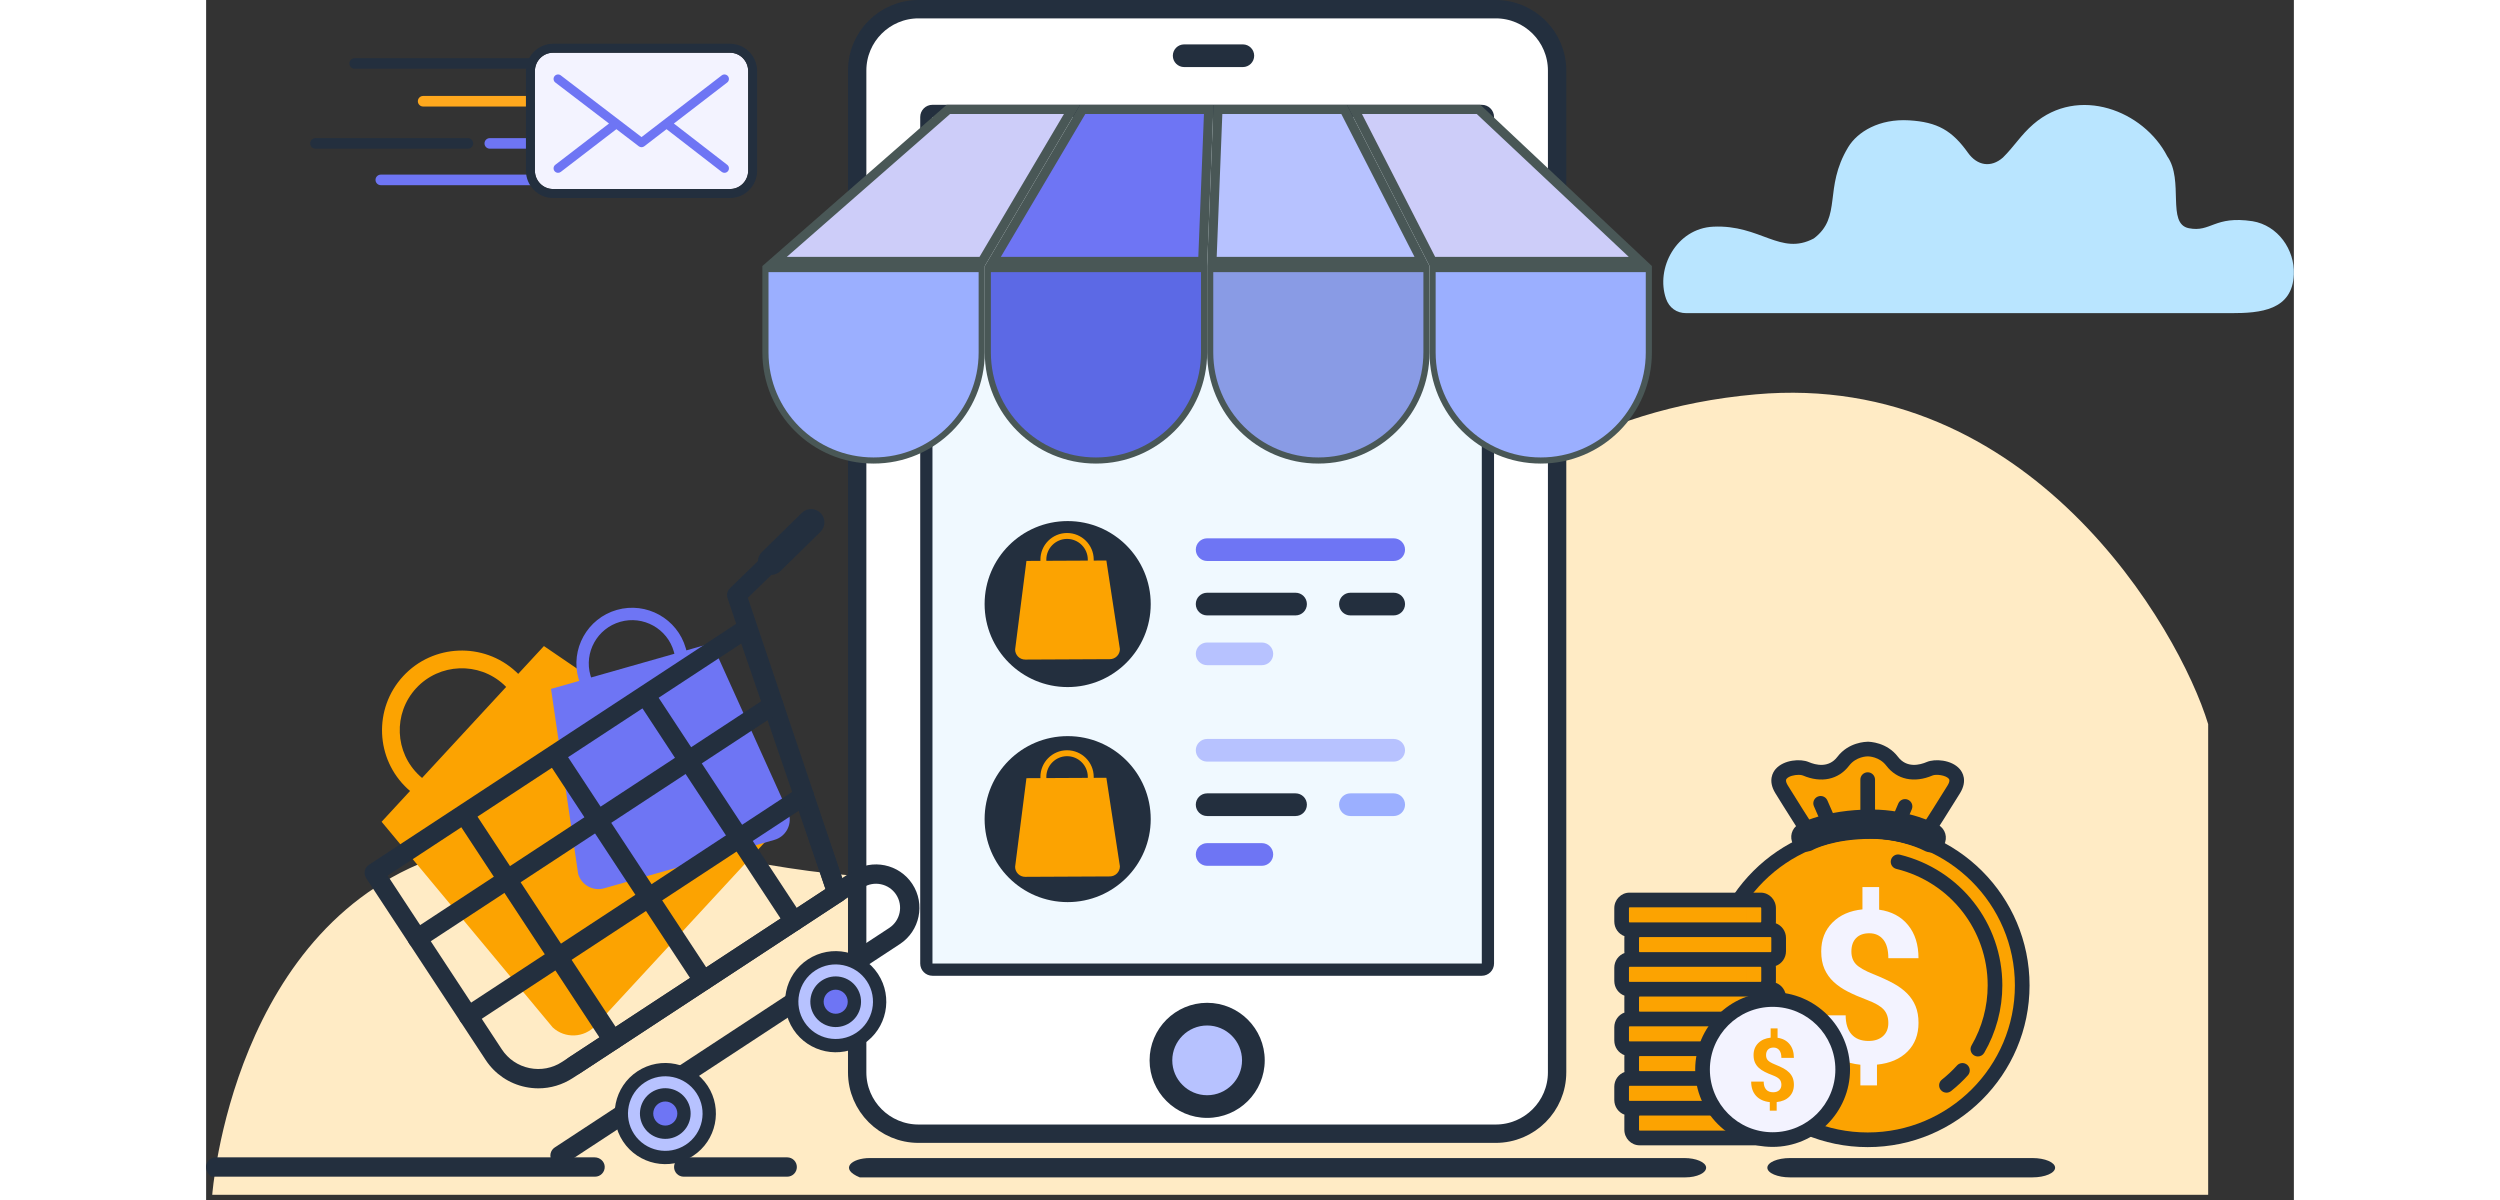 <svg width="250" height="120" viewBox="0 0 341 196" fill="none" xmlns="http://www.w3.org/2000/svg">
<rect x="0" y="0" width="341" height="196" fill="#333333" stroke="none"/>
<g clip-path="url(#clip0_47_751)">
<path d="M327 195.148H1C1 195.148 4.279 150.203 39.438 139.422C75.922 128.234 106.089 157.423 149.426 133.655C184.375 114.485 199.318 69.194 253.108 64.41C297.82 60.435 322.236 102.601 327 118.274V195.148Z" fill="#FFEBC5"/>
</g>
<path d="M220.661 173.649H220.659V175.149C220.659 180.683 216.166 185.172 210.624 185.172H116.373C110.832 185.172 106.339 180.683 106.339 175.149V11.524C106.339 5.989 110.829 1.5 116.373 1.5H210.627C216.169 1.5 220.661 5.989 220.661 11.524V173.649Z" fill="white" stroke="#232F3E" stroke-width="3"/>
<path d="M118.636 18.117H208.36C208.912 18.117 209.36 18.564 209.36 19.117V157.376C209.36 157.928 208.912 158.376 208.36 158.376H118.636C118.084 158.376 117.636 157.928 117.636 157.376V19.117C117.636 18.564 118.084 18.117 118.636 18.117Z" fill="#F0F9FF" stroke="#232F3E" stroke-width="2"/>
<path d="M171.052 173.192C171.052 177.361 167.673 180.739 163.5 180.739C159.331 180.739 155.951 177.361 155.951 173.192C155.951 169.023 159.331 165.645 163.5 165.645C167.673 165.645 171.052 169.023 171.052 173.192Z" fill="#B7C2FF"/>
<path d="M163.501 182.59C158.316 182.59 154.099 178.373 154.099 173.192C154.099 168.01 158.316 163.793 163.501 163.793C168.687 163.793 172.906 168.01 172.906 173.192C172.906 178.373 168.687 182.59 163.501 182.59ZM163.501 167.497C160.359 167.497 157.805 170.051 157.805 173.192C157.805 176.332 160.362 178.887 163.501 178.887C166.644 178.887 169.2 176.332 169.2 173.192C169.2 170.051 166.644 167.497 163.501 167.497Z" fill="#232F3E"/>
<path d="M141.43 17.866L126.75 42.701H92.852L121.233 17.866H141.43Z" fill="#CDCDF9" stroke="#495756" stroke-width="1.5"/>
<path d="M207.827 17.866L234.254 42.701H200.28L187.558 17.866H207.827Z" fill="#CDCDF9" stroke="#495756" stroke-width="1.5"/>
<path d="M163.758 17.866L162.779 42.701H128.492L143.173 17.866H163.758Z" fill="#6E75F4" stroke="#495756" stroke-width="1.5"/>
<path d="M185.873 17.866L198.596 42.701H164.28L165.259 17.866H185.873Z" fill="#B7C2FF" stroke="#495756" stroke-width="1.5"/>
<path d="M91.356 57.566V43.949H126.678V57.566C126.678 67.313 118.772 75.217 109.018 75.217C99.264 75.217 91.356 67.313 91.356 57.566Z" fill="#9BAFFF" stroke="#495756"/>
<path d="M127.677 57.566V43.949H162.999V57.566C162.999 67.313 155.093 75.217 145.339 75.217C135.585 75.217 127.677 67.313 127.677 57.566Z" fill="#5C69E5" stroke="#495756"/>
<path d="M163.999 57.566V43.949H199.322V57.566C199.322 67.313 191.416 75.217 181.662 75.217C171.907 75.217 163.999 67.313 163.999 57.566Z" fill="#899BE5" stroke="#495756"/>
<path d="M200.322 57.566V43.949H235.644V57.566C235.644 67.313 227.739 75.217 217.985 75.217C208.228 75.217 200.322 67.313 200.322 57.566Z" fill="#9BAFFF" stroke="#495756"/>
<path d="M169.33 10.954H159.749C158.725 10.954 157.896 10.125 157.896 9.102C157.896 8.078 158.725 7.25 159.749 7.25H169.33C170.354 7.25 171.183 8.078 171.183 9.102C171.183 10.125 170.352 10.954 169.33 10.954Z" fill="#232F3E"/>
<path d="M193.97 91.629H163.5C162.476 91.629 161.647 90.801 161.647 89.777C161.647 88.754 162.476 87.925 163.5 87.925H193.97C194.994 87.925 195.823 88.754 195.823 89.777C195.823 90.801 194.994 91.629 193.97 91.629Z" fill="#6E75F4"/>
<path d="M177.94 100.517H163.498C162.474 100.517 161.645 99.688 161.645 98.665C161.645 97.641 162.474 96.813 163.498 96.813H177.94C178.965 96.813 179.793 97.641 179.793 98.665C179.796 99.686 178.965 100.517 177.94 100.517Z" fill="#232F3E"/>
<path d="M172.436 108.647H163.5C162.476 108.647 161.647 107.818 161.647 106.795C161.647 105.771 162.476 104.943 163.5 104.943H172.436C173.46 104.943 174.289 105.771 174.289 106.795C174.289 107.818 173.458 108.647 172.436 108.647Z" fill="#B7C2FF"/>
<path d="M193.971 100.517H186.901C185.877 100.517 185.048 99.688 185.048 98.665C185.048 97.641 185.877 96.813 186.901 96.813H193.971C194.995 96.813 195.824 97.641 195.824 98.665C195.824 99.686 194.995 100.517 193.971 100.517Z" fill="#232F3E"/>
<path d="M193.97 124.398H163.5C162.476 124.398 161.647 123.57 161.647 122.546C161.647 121.523 162.476 120.695 163.5 120.695H193.97C194.994 120.695 195.823 121.523 195.823 122.546C195.823 123.57 194.994 124.398 193.97 124.398Z" fill="#B7C2FF"/>
<path d="M177.94 133.286H163.498C162.474 133.286 161.645 132.458 161.645 131.434C161.645 130.411 162.474 129.582 163.498 129.582H177.94C178.965 129.582 179.793 130.411 179.793 131.434C179.796 132.455 178.965 133.286 177.94 133.286Z" fill="#232F3E"/>
<path d="M172.436 141.416H163.5C162.476 141.416 161.647 140.588 161.647 139.564C161.647 138.54 162.476 137.712 163.5 137.712H172.436C173.46 137.712 174.289 138.54 174.289 139.564C174.289 140.588 173.458 141.416 172.436 141.416Z" fill="#6E75F4"/>
<path d="M193.971 133.286H186.901C185.877 133.286 185.048 132.458 185.048 131.434C185.048 130.411 185.877 129.582 186.901 129.582H193.971C194.995 129.582 195.824 130.411 195.824 131.434C195.824 132.455 194.995 133.286 193.971 133.286Z" fill="#9BAFFF"/>
<path d="M154.285 98.665C154.285 106.153 148.209 112.222 140.719 112.222C133.225 112.222 127.153 106.153 127.153 98.665C127.153 91.177 133.225 85.108 140.719 85.108C148.209 85.111 154.285 91.179 154.285 98.665Z" fill="#232F3E"/>
<path d="M154.285 133.79C154.285 141.278 148.209 147.346 140.719 147.346C133.225 147.346 127.153 141.278 127.153 133.79C127.153 126.301 133.225 120.233 140.719 120.233C148.209 120.23 154.285 126.301 154.285 133.79Z" fill="#232F3E"/>
<path d="M132.135 106.094C132.14 107.001 132.88 107.734 133.787 107.731L147.612 107.664C148.522 107.659 149.253 106.92 149.251 106.011L147.04 91.553L144.972 91.561C144.975 91.503 144.975 91.444 144.975 91.386C144.964 88.987 142.999 87.043 140.599 87.057C138.199 87.068 136.257 89.029 136.268 91.43C136.268 91.489 136.27 91.545 136.273 91.606L133.985 91.617L132.135 106.094ZM137.239 91.597C137.236 91.539 137.233 91.48 137.233 91.422C137.225 89.556 138.738 88.031 140.605 88.022C142.472 88.014 143.998 89.525 144.007 91.388C144.007 91.447 144.004 91.505 144.001 91.564L137.239 91.597Z" fill="#FCA301"/>
<path d="M132.135 141.582C132.14 142.489 132.88 143.222 133.787 143.217L147.612 143.15C148.522 143.144 149.253 142.405 149.251 141.496L147.04 127.038L144.972 127.047C144.975 126.988 144.975 126.929 144.975 126.871C144.964 124.472 142.999 122.529 140.599 122.543C138.199 122.554 136.257 124.517 136.268 126.916C136.268 126.974 136.27 127.033 136.273 127.091L133.985 127.102L132.135 141.582ZM137.239 127.086C137.236 127.027 137.233 126.969 137.233 126.913C137.225 125.047 138.738 123.521 140.605 123.51C142.472 123.502 143.998 125.014 144.007 126.876C144.007 126.935 144.004 126.994 144.001 127.052L137.239 127.086Z" fill="#FCA301"/>
<path d="M63.523 192.192H0.819C-0.765 190.799 0.201 189.035 1.581 189.035H63.459C64.325 189.035 65.079 189.701 65.105 190.566C65.129 191.457 64.413 192.192 63.523 192.192Z" fill="#232F3E"/>
<path d="M241.597 192.305H106.762C103.355 190.912 105.432 189.148 108.399 189.148H241.459C243.321 189.148 244.942 189.814 244.999 190.679C245.05 191.571 243.51 192.305 241.597 192.305Z" fill="#232F3E"/>
<path d="M94.908 192.192H78.009C77.136 192.192 76.43 191.486 76.43 190.614C76.43 189.741 77.136 189.035 78.009 189.035H94.908C95.781 189.035 96.487 189.741 96.487 190.614C96.487 191.486 95.781 192.192 94.908 192.192Z" fill="#232F3E"/>
<path d="M298.299 192.305H258.701C256.655 192.305 255 191.599 255 190.727C255 189.854 256.655 189.148 258.701 189.148H298.299C300.345 189.148 302 189.854 302 190.727C302 191.599 300.345 192.305 298.299 192.305Z" fill="#232F3E"/>
<path d="M56.613 167.817C58.611 169.662 61.727 169.538 63.575 167.539L91.642 137.152C93.491 135.155 93.362 132.041 91.367 130.196L55.174 105.522L50.973 110.067C50.852 109.943 50.725 109.822 50.597 109.705C45.316 104.835 37.055 105.165 32.181 110.442C27.307 115.722 27.635 123.975 32.918 128.851C33.044 128.967 33.175 129.081 33.306 129.193L28.663 134.223L56.613 167.817ZM35.273 127.063C35.14 126.952 35.009 126.837 34.88 126.721C30.775 122.932 30.515 116.511 34.307 112.406C38.097 108.303 44.526 108.046 48.632 111.833C48.758 111.949 48.882 112.073 49.006 112.197L35.273 127.063Z" fill="#FCA301"/>
<path d="M60.762 142.723C61.283 144.548 63.186 145.608 65.016 145.088L92.823 137.179C94.652 136.656 95.711 134.754 95.192 132.929L82.597 105.047L78.436 106.229C78.408 106.112 78.377 105.994 78.344 105.877C76.969 101.051 71.921 98.244 67.09 99.616C62.261 100.99 59.452 106.036 60.827 110.862C60.86 110.978 60.895 111.095 60.934 111.211L56.333 112.519L60.762 142.723ZM62.882 110.653C62.844 110.536 62.806 110.422 62.77 110.306C61.702 106.552 63.888 102.628 67.644 101.56C71.4 100.493 75.325 102.677 76.395 106.431C76.429 106.547 76.457 106.664 76.486 106.783L62.882 110.653Z" fill="#6E75F4"/>
<path d="M54.271 177.762C53.572 177.762 52.865 177.69 52.166 177.545C49.475 176.989 47.163 175.418 45.655 173.124L26.142 143.433C25.912 143.084 25.831 142.656 25.916 142.247C26.002 141.836 26.247 141.477 26.597 141.249L87.374 101.363C87.783 101.094 88.29 101.033 88.753 101.189C89.215 101.349 89.579 101.71 89.736 102.171L104.551 145.354C104.784 146.036 104.527 146.79 103.923 147.185L59.901 176.076C58.198 177.184 56.255 177.762 54.271 177.762ZM29.648 143.017L48.293 171.389C49.337 172.979 50.941 174.068 52.803 174.453C54.668 174.84 56.571 174.476 58.16 173.431L101.159 145.212L87.402 105.112L29.648 143.017Z" fill="#232F3E"/>
<path d="M103.052 147.439C102.393 147.439 101.777 147.023 101.555 146.365L85.168 97.707C84.973 97.132 85.128 96.495 85.565 96.072L96.315 85.636C96.941 85.03 97.942 85.044 98.549 85.669C99.155 86.294 99.141 87.293 98.515 87.901L88.482 97.643L104.55 145.357C104.829 146.184 104.384 147.078 103.558 147.356C103.389 147.413 103.218 147.439 103.052 147.439Z" fill="#232F3E"/>
<path d="M57.808 190.318C57.294 190.318 56.79 190.069 56.486 189.605C56.008 188.878 56.21 187.898 56.94 187.418L111.575 151.562C113.388 150.373 113.892 147.932 112.703 146.118C111.511 144.307 109.068 143.8 107.258 144.989L60.991 175.354C60.261 175.832 59.283 175.63 58.803 174.9C58.324 174.173 58.527 173.193 59.257 172.713L105.524 142.348C108.792 140.204 113.198 141.116 115.346 144.383C117.494 147.651 116.58 152.054 113.312 154.198L58.676 190.054C58.405 190.235 58.105 190.318 57.808 190.318Z" fill="#232F3E"/>
<path d="M96.826 167.548C99.003 170.859 103.456 171.784 106.772 169.609C110.088 167.431 111.006 162.981 108.832 159.668C106.655 156.356 102.202 155.434 98.886 157.609C95.57 159.787 94.647 164.237 96.826 167.548Z" fill="#B7C2FF"/>
<path d="M95.918 168.146C93.415 164.338 94.478 159.206 98.289 156.703C102.1 154.202 107.238 155.267 109.74 159.075C112.243 162.883 111.18 168.018 107.369 170.518C103.556 173.019 98.42 171.957 95.918 168.146ZM97.733 166.955C99.578 169.763 103.363 170.547 106.175 168.702C108.984 166.858 109.769 163.076 107.925 160.268C106.08 157.461 102.295 156.676 99.486 158.521C96.674 160.363 95.886 164.145 97.733 166.955Z" fill="#232F3E"/>
<path d="M100.277 165.292C101.202 166.701 103.098 167.093 104.506 166.166C105.914 165.242 106.309 163.349 105.384 161.94C104.458 160.53 102.563 160.138 101.154 161.065C99.741 161.99 99.349 163.882 100.277 165.292Z" fill="#6E75F4"/>
<path d="M99.367 165.888C98.114 163.982 98.647 161.412 100.557 160.159C102.464 158.906 105.038 159.439 106.292 161.345C107.545 163.254 107.013 165.824 105.105 167.079C103.195 168.329 100.621 167.797 99.367 165.888ZM101.185 164.695C101.782 165.6 103.004 165.855 103.911 165.261C104.819 164.664 105.072 163.444 104.475 162.536C103.877 161.631 102.657 161.374 101.748 161.971C100.842 162.565 100.588 163.789 101.185 164.695Z" fill="#232F3E"/>
<path d="M68.994 185.819C71.17 189.13 75.626 190.055 78.939 187.88C82.255 185.705 83.176 181.252 80.999 177.941C78.823 174.627 74.37 173.705 71.054 175.883C67.74 178.058 66.817 182.508 68.994 185.819Z" fill="#B7C2FF"/>
<path d="M68.087 186.418C65.585 182.61 66.648 177.475 70.459 174.974C74.269 172.474 79.407 173.539 81.91 177.344C84.412 181.153 83.349 186.287 79.538 188.788C75.725 191.291 70.589 190.228 68.087 186.418ZM69.902 185.227C71.748 188.034 75.532 188.819 78.342 186.974C81.151 185.132 81.936 181.35 80.09 178.54C78.244 175.73 74.46 174.948 71.65 176.793C68.843 178.635 68.056 182.417 69.902 185.227Z" fill="#232F3E"/>
<path d="M96.018 152.058C95.504 152.058 94.999 151.809 94.695 151.345L70.755 114.918C70.277 114.191 70.479 113.211 71.21 112.731C71.94 112.253 72.918 112.455 73.398 113.185L97.338 149.612C97.816 150.34 97.614 151.319 96.883 151.799C96.617 151.975 96.315 152.058 96.018 152.058Z" fill="#232F3E"/>
<path d="M81.224 161.762C80.711 161.762 80.206 161.513 79.902 161.049L55.962 124.622C55.484 123.894 55.686 122.915 56.416 122.435C57.147 121.957 58.124 122.159 58.605 122.889L82.545 159.316C83.023 160.044 82.821 161.023 82.09 161.503C81.822 161.679 81.522 161.762 81.224 161.762Z" fill="#232F3E"/>
<path d="M66.429 171.476C65.915 171.476 65.411 171.226 65.106 170.763L41.166 134.336C40.688 133.608 40.891 132.629 41.621 132.149C42.351 131.671 43.329 131.873 43.809 132.603L67.749 169.032C68.227 169.76 68.025 170.739 67.295 171.219C67.026 171.393 66.726 171.476 66.429 171.476Z" fill="#232F3E"/>
<path d="M34.505 154.862C33.991 154.862 33.487 154.612 33.182 154.149C32.704 153.421 32.907 152.442 33.637 151.962L91.824 113.773C92.554 113.295 93.531 113.498 94.012 114.227C94.49 114.955 94.288 115.934 93.56 116.414L35.373 154.603C35.105 154.776 34.802 154.862 34.505 154.862Z" fill="#232F3E"/>
<path d="M42.831 167.527C42.318 167.527 41.813 167.277 41.509 166.814C41.031 166.086 41.233 165.107 41.963 164.627L96.827 128.62C97.557 128.143 98.535 128.345 99.015 129.074C99.493 129.802 99.291 130.781 98.561 131.261L43.697 167.268C43.429 167.444 43.129 167.527 42.831 167.527Z" fill="#232F3E"/>
<path d="M72.444 183.552C73.369 184.962 75.263 185.351 76.675 184.427C78.086 183.5 78.478 181.607 77.553 180.2C76.628 178.791 74.732 178.398 73.324 179.323C71.911 180.25 71.518 182.142 72.444 183.552Z" fill="#6E75F4"/>
<path d="M71.534 184.15C70.281 182.244 70.816 179.672 72.724 178.419C74.631 177.166 77.205 177.699 78.459 179.605C79.712 181.514 79.18 184.086 77.272 185.339C75.364 186.592 72.788 186.059 71.534 184.15ZM73.352 182.959C73.949 183.865 75.171 184.119 76.078 183.523C76.984 182.928 77.239 181.707 76.644 180.798C76.047 179.89 74.824 179.638 73.918 180.233C73.009 180.827 72.754 182.051 73.352 182.959Z" fill="#232F3E"/>
<path d="M93.48 93.54C93.596 93.463 93.706 93.373 93.811 93.273L100.34 86.869C101.197 86.03 101.208 84.654 100.369 83.8C99.529 82.942 98.152 82.93 97.295 83.77L90.768 90.176C89.912 91.015 89.897 92.389 90.74 93.245C91.477 93.998 92.628 94.096 93.48 93.54Z" fill="#232F3E"/>
<path d="M53.04 30.246H28.53C28.053 30.246 27.667 29.86 27.667 29.384C27.667 28.907 28.053 28.521 28.53 28.521H53.04C53.517 28.521 53.903 28.907 53.903 29.384C53.903 29.86 53.517 30.246 53.04 30.246Z" fill="#6E75F4"/>
<path d="M52.731 17.398H35.445C34.968 17.398 34.582 17.012 34.582 16.536C34.582 16.059 34.968 15.673 35.445 15.673H52.733C53.21 15.673 53.596 16.059 53.596 16.536C53.596 17.012 53.208 17.398 52.731 17.398Z" fill="#FFA81D"/>
<path d="M52.731 24.286H46.332C45.855 24.286 45.469 23.9 45.469 23.424C45.469 22.947 45.855 22.561 46.332 22.561H52.731C53.208 22.561 53.594 22.947 53.594 23.424C53.594 23.9 53.208 24.286 52.731 24.286Z" fill="#6E75F4"/>
<path d="M42.756 24.286H17.863C17.386 24.286 17 23.9 17 23.424C17 22.947 17.386 22.561 17.863 22.561H42.756C43.233 22.561 43.619 22.947 43.619 23.424C43.619 23.899 43.233 24.286 42.756 24.286Z" fill="#232F3E"/>
<path d="M52.732 11.232H24.265C23.788 11.232 23.402 10.847 23.402 10.37C23.402 9.893 23.788 9.508 24.265 9.508H52.732C53.209 9.508 53.595 9.893 53.595 10.37C53.595 10.847 53.209 11.232 52.732 11.232Z" fill="#232F3E"/>
<path d="M88.535 27.871C88.535 29.528 87.211 30.875 85.583 30.875H56.654C55.026 30.875 53.702 29.527 53.702 27.871V11.619C53.702 9.962 55.026 8.615 56.654 8.615H85.583C87.211 8.615 88.535 9.962 88.535 11.619V27.871Z" fill="#F3F3FF"/>
<path d="M85.581 7.148H56.653C54.218 7.148 52.236 9.154 52.236 11.617V27.869C52.236 30.333 54.218 32.338 56.653 32.338H85.581C88.018 32.338 90 30.333 90 27.869V11.617C90 9.152 88.018 7.148 85.581 7.148ZM88.534 27.869C88.534 29.526 87.21 30.873 85.581 30.873H56.653C55.025 30.873 53.7 29.525 53.7 27.869V11.617C53.7 9.96 55.025 8.613 56.653 8.613H85.581C87.21 8.613 88.534 9.96 88.534 11.617V27.869Z" fill="#232F3E"/>
<path d="M85.242 12.448C84.994 12.127 84.535 12.067 84.214 12.314L71.116 22.389L57.928 12.311C57.607 12.066 57.147 12.127 56.9 12.449C56.654 12.771 56.715 13.231 57.038 13.476L65.804 20.175L57.036 26.915C56.715 27.161 56.655 27.621 56.902 27.942C57.047 28.129 57.264 28.227 57.484 28.227C57.641 28.227 57.798 28.178 57.931 28.075L67.011 21.097L70.673 23.895C70.805 23.995 70.962 24.046 71.119 24.046C71.276 24.046 71.435 23.995 71.566 23.894L75.2 21.099L84.213 28.075C84.347 28.179 84.504 28.229 84.661 28.229C84.88 28.229 85.097 28.131 85.241 27.944C85.489 27.625 85.431 27.165 85.11 26.917L76.399 20.176L85.108 13.476C85.429 13.228 85.489 12.768 85.242 12.448Z" fill="#6E75F4"/>
<path d="M320.32 25.528C316.467 18.039 305.797 13.924 298.453 20.278C296.405 22.051 295.29 23.952 293.475 25.736C291.514 27.458 289.262 27.047 287.774 24.96C285.177 21.32 282.791 19.931 278.142 19.654C273.301 19.363 269.733 21.506 268.202 24.041C264.131 30.787 267.279 35.402 262.591 38.946C257.127 41.845 253.897 36.654 246.156 37.025C240.144 37.313 236.707 43.826 238.456 48.806C238.969 50.266 240.178 51.148 241.754 51.148C245.939 51.148 326.482 51.148 330.793 51.148C335.535 51.148 340.757 50.69 340.993 44.825C341.155 40.775 338.398 36.813 334.235 36.129C327.969 35.185 327.48 37.995 323.841 37.276C320.157 36.548 323.109 29.467 320.32 25.528Z" fill="#B9E5FF"/>
<path d="M296.629 160.944C296.629 174.872 285.33 186.165 271.39 186.165C257.451 186.165 246.152 174.874 246.152 160.944C246.152 147.015 257.451 135.724 271.39 135.724C285.33 135.724 296.629 147.015 296.629 160.944Z" fill="#FCA301"/>
<path d="M271.391 187.362C256.814 187.362 244.954 175.51 244.954 160.943C244.954 146.377 256.814 134.527 271.391 134.527C285.967 134.527 297.827 146.378 297.827 160.943C297.827 175.51 285.967 187.362 271.391 187.362ZM271.391 136.92C258.135 136.92 247.35 147.696 247.35 160.943C247.35 174.19 258.135 184.968 271.391 184.968C284.647 184.968 295.432 174.19 295.432 160.943C295.432 147.696 284.647 136.92 271.391 136.92Z" fill="#232F3E"/>
<path d="M284.257 178.47C283.903 178.47 283.551 178.313 283.315 178.014C282.906 177.495 282.994 176.743 283.514 176.334C284.396 175.638 285.224 174.863 285.974 174.03C286.416 173.538 287.173 173.499 287.666 173.94C288.158 174.382 288.198 175.139 287.756 175.631C286.916 176.567 285.987 177.435 284.998 178.216C284.778 178.387 284.516 178.47 284.257 178.47Z" fill="#232F3E"/>
<path d="M289.387 172.558C289.183 172.558 288.975 172.506 288.786 172.396C288.214 172.065 288.019 171.333 288.351 170.76C290.076 167.791 290.987 164.396 290.987 160.943C290.987 151.892 284.852 144.069 276.067 141.92C275.425 141.764 275.032 141.115 275.189 140.473C275.346 139.831 275.995 139.438 276.637 139.595C286.497 142.007 293.382 150.785 293.382 160.943C293.382 164.816 292.359 168.627 290.424 171.96C290.202 172.344 289.8 172.558 289.387 172.558Z" fill="#232F3E"/>
<path d="M274.761 167.097C274.761 166.167 274.503 165.425 273.985 164.875C273.467 164.325 272.591 163.817 271.351 163.35C270.112 162.885 269.044 162.422 268.146 161.962C267.248 161.502 266.479 160.974 265.837 160.379C265.195 159.783 264.695 159.081 264.336 158.276C263.979 157.47 263.799 156.511 263.799 155.397C263.799 153.477 264.412 151.905 265.641 150.678C266.867 149.452 268.498 148.736 270.532 148.533V144.886H273.26V148.581C275.271 148.866 276.846 149.704 277.982 151.094C279.119 152.486 279.687 154.288 279.687 156.502H274.761C274.761 155.139 274.479 154.121 273.916 153.445C273.354 152.769 272.601 152.432 271.658 152.432C270.725 152.432 270.004 152.695 269.493 153.223C268.981 153.751 268.727 154.481 268.727 155.411C268.727 156.275 268.978 156.967 269.477 157.49C269.977 158.012 270.906 158.546 272.264 159.09C273.622 159.635 274.739 160.15 275.614 160.632C276.489 161.115 277.228 161.659 277.831 162.267C278.433 162.874 278.893 163.566 279.212 164.345C279.53 165.124 279.69 166.028 279.69 167.061C279.69 168.992 279.088 170.56 277.883 171.762C276.678 172.967 275.018 173.675 272.906 173.891V177.28H270.195V173.907C267.866 173.657 266.063 172.831 264.784 171.429C263.505 170.027 262.866 168.161 262.866 165.834H267.792C267.792 167.184 268.114 168.22 268.756 168.941C269.398 169.662 270.321 170.023 271.526 170.023C272.526 170.023 273.316 169.76 273.895 169.23C274.472 168.709 274.761 167.995 274.761 167.097Z" fill="#F3F3FF"/>
<path d="M262.618 137.293C265.351 136.28 268.305 135.726 271.392 135.726C274.476 135.726 277.431 136.28 280.164 137.293C281.085 135.858 283.87 131.514 285.454 128.924C287.372 125.787 283.005 124.924 281.513 125.562C280.021 126.202 277.25 126.789 275.387 124.341C273.834 122.301 271.392 122.346 271.392 122.346C271.392 122.346 268.949 122.301 267.396 124.341C265.533 126.789 262.762 126.202 261.271 125.562C259.779 124.924 255.41 125.787 257.328 128.924C258.91 131.514 261.695 135.858 262.618 137.293Z" fill="#FCA301"/>
<path d="M262.618 138.489C262.219 138.489 261.835 138.291 261.61 137.939C260.771 136.634 257.908 132.171 256.303 129.547C255.049 127.495 255.917 126.114 256.35 125.617C257.687 124.074 260.435 123.903 261.74 124.462C262.881 124.952 265.012 125.493 266.44 123.616C268.277 121.204 271.085 121.165 271.39 121.148C271.691 121.156 274.503 121.206 276.338 123.616C277.766 125.493 279.897 124.95 281.038 124.462C282.343 123.901 285.092 124.074 286.428 125.617C286.859 126.114 287.729 127.495 286.475 129.547C285.001 131.958 282.518 135.839 281.17 137.939C280.865 138.412 280.274 138.612 279.745 138.415C277.074 137.426 274.262 136.924 271.39 136.924C268.516 136.924 265.704 137.426 263.033 138.415C262.898 138.464 262.757 138.489 262.618 138.489ZM260.113 126.558C259.424 126.558 258.523 126.767 258.163 127.183C258.091 127.266 257.872 127.519 258.349 128.297C259.698 130.504 261.951 134.033 263.116 135.848C265.78 134.97 268.56 134.527 271.392 134.527C274.224 134.527 277.003 134.97 279.668 135.848C280.932 133.876 283.12 130.448 284.435 128.297C284.911 127.517 284.693 127.265 284.623 127.182C284.116 126.598 282.545 126.421 281.987 126.659C278.997 127.94 276.172 127.344 274.435 125.064C273.289 123.56 271.496 123.54 271.406 123.54C271.404 123.54 271.404 123.54 271.404 123.54C271.289 123.54 269.496 123.56 268.351 125.064C266.613 127.346 263.791 127.942 260.798 126.659C260.636 126.592 260.39 126.558 260.113 126.558Z" fill="#232F3E"/>
<path d="M265.487 136.48C265.025 136.48 264.585 136.211 264.388 135.762L262.608 131.689C262.343 131.083 262.62 130.376 263.226 130.113C263.832 129.848 264.54 130.126 264.803 130.731L266.583 134.805C266.848 135.411 266.571 136.117 265.965 136.381C265.809 136.447 265.647 136.48 265.487 136.48Z" fill="#232F3E"/>
<path d="M271.39 135.815C270.728 135.815 270.193 135.28 270.193 134.618V127.338C270.193 126.676 270.728 126.141 271.39 126.141C272.052 126.141 272.588 126.676 272.588 127.338V134.618C272.588 135.278 272.052 135.815 271.39 135.815Z" fill="#232F3E"/>
<path d="M276.095 136.189C275.938 136.189 275.781 136.158 275.628 136.094C275.018 135.836 274.735 135.133 274.993 134.524L276.385 131.25C276.643 130.641 277.347 130.356 277.956 130.617C278.566 130.875 278.849 131.578 278.591 132.187L277.199 135.461C277.004 135.915 276.56 136.189 276.095 136.189Z" fill="#232F3E"/>
<path d="M281.758 139.226C281.367 139.226 280.972 139.131 280.604 138.929C280.577 138.914 276.996 137.013 271.998 137.013C265.739 137.013 262.524 138.765 262.494 138.783C261.348 139.442 259.884 139.051 259.222 137.905C258.56 136.76 258.953 135.295 260.1 134.635C260.271 134.538 264.37 132.223 272 132.223C278.286 132.223 282.73 134.631 282.918 134.734C284.076 135.372 284.498 136.829 283.86 137.986C283.423 138.777 282.602 139.226 281.758 139.226Z" fill="#232F3E"/>
<path d="M255.204 150.504C255.204 151.251 254.629 151.855 253.92 151.855H232.484C231.775 151.855 231.199 151.251 231.199 150.504V148.345C231.199 147.599 231.775 146.995 232.484 146.995H253.92C254.629 146.995 255.204 147.599 255.204 148.345V150.504Z" fill="#FCA301"/>
<path d="M233.167 151.08C233.001 151.08 232.867 150.947 232.867 150.781V148.039C232.867 147.874 233.001 147.74 233.167 147.74C233.333 147.74 233.466 147.874 233.466 148.039V150.781C233.466 150.945 233.331 151.08 233.167 151.08Z" fill="#FCA301"/>
<path d="M234.976 151.08C234.81 151.08 234.677 150.947 234.677 150.781V148.039C234.677 147.874 234.81 147.74 234.976 147.74C235.142 147.74 235.276 147.874 235.276 148.039V150.781C235.276 150.945 235.142 151.08 234.976 151.08Z" fill="#FCA301"/>
<path d="M236.786 151.08C236.62 151.08 236.486 150.947 236.486 150.781V148.039C236.486 147.874 236.62 147.74 236.786 147.74C236.951 147.74 237.085 147.874 237.085 148.039V150.781C237.085 150.945 236.951 151.08 236.786 151.08Z" fill="#FCA301"/>
<path d="M238.597 151.08C238.431 151.08 238.297 150.947 238.297 150.781V148.039C238.297 147.874 238.431 147.74 238.597 147.74C238.763 147.74 238.896 147.874 238.896 148.039V150.781C238.896 150.945 238.761 151.08 238.597 151.08Z" fill="#FCA301"/>
<path d="M240.406 151.08C240.24 151.08 240.106 150.947 240.106 150.781V148.039C240.106 147.874 240.24 147.74 240.406 147.74C240.572 147.74 240.705 147.874 240.705 148.039V150.781C240.705 150.945 240.572 151.08 240.406 151.08Z" fill="#FCA301"/>
<path d="M242.215 151.08C242.049 151.08 241.916 150.947 241.916 150.781V148.039C241.916 147.874 242.049 147.74 242.215 147.74C242.381 147.74 242.515 147.874 242.515 148.039V150.781C242.515 150.945 242.381 151.08 242.215 151.08Z" fill="#FCA301"/>
<path d="M244.026 151.08C243.86 151.08 243.727 150.947 243.727 150.781V148.039C243.727 147.874 243.86 147.74 244.026 147.74C244.192 147.74 244.325 147.874 244.325 148.039V150.781C244.325 150.945 244.19 151.08 244.026 151.08Z" fill="#FCA301"/>
<path d="M245.835 151.08C245.669 151.08 245.536 150.947 245.536 150.781V148.039C245.536 147.874 245.669 147.74 245.835 147.74C246.001 147.74 246.134 147.874 246.134 148.039V150.781C246.134 150.945 245.999 151.08 245.835 151.08Z" fill="#FCA301"/>
<path d="M247.645 151.08C247.479 151.08 247.345 150.947 247.345 150.781V148.039C247.345 147.874 247.479 147.74 247.645 147.74C247.81 147.74 247.944 147.874 247.944 148.039V150.781C247.944 150.945 247.81 151.08 247.645 151.08Z" fill="#FCA301"/>
<path d="M249.455 151.08C249.289 151.08 249.156 150.947 249.156 150.781V148.039C249.156 147.874 249.289 147.74 249.455 147.74C249.621 147.74 249.755 147.874 249.755 148.039V150.781C249.755 150.945 249.619 151.08 249.455 151.08Z" fill="#FCA301"/>
<path d="M251.265 151.08C251.099 151.08 250.965 150.947 250.965 150.781V148.039C250.965 147.874 251.099 147.74 251.265 147.74C251.431 147.74 251.564 147.874 251.564 148.039V150.781C251.564 150.945 251.431 151.08 251.265 151.08Z" fill="#FCA301"/>
<path d="M253.074 151.08C252.908 151.08 252.774 150.947 252.774 150.781V148.039C252.774 147.874 252.908 147.74 253.074 147.74C253.24 147.74 253.373 147.874 253.373 148.039V150.781C253.373 150.945 253.24 151.08 253.074 151.08Z" fill="#FCA301"/>
<path d="M256.847 155.364C256.847 156.11 256.272 156.714 255.563 156.714H234.127C233.416 156.714 232.843 156.11 232.843 155.364V153.204C232.843 152.458 233.418 151.854 234.127 151.854H255.563C256.272 151.854 256.847 152.458 256.847 153.204V155.364Z" fill="#FCA301"/>
<path d="M234.808 155.938C234.643 155.938 234.509 155.804 234.509 155.638V152.899C234.509 152.733 234.643 152.599 234.808 152.599C234.974 152.599 235.108 152.733 235.108 152.899V155.638C235.108 155.803 234.974 155.938 234.808 155.938Z" fill="#FCA301"/>
<path d="M236.62 155.938C236.454 155.938 236.32 155.804 236.32 155.638V152.899C236.32 152.733 236.454 152.599 236.62 152.599C236.786 152.599 236.919 152.733 236.919 152.899V155.638C236.919 155.803 236.784 155.938 236.62 155.938Z" fill="#FCA301"/>
<path d="M238.429 155.938C238.263 155.938 238.129 155.804 238.129 155.638V152.899C238.129 152.733 238.263 152.599 238.429 152.599C238.595 152.599 238.728 152.733 238.728 152.899V155.638C238.728 155.803 238.595 155.938 238.429 155.938Z" fill="#FCA301"/>
<path d="M240.238 155.938C240.072 155.938 239.939 155.804 239.939 155.638V152.899C239.939 152.733 240.072 152.599 240.238 152.599C240.404 152.599 240.538 152.733 240.538 152.899V155.638C240.538 155.803 240.404 155.938 240.238 155.938Z" fill="#FCA301"/>
<path d="M242.049 155.938C241.883 155.938 241.75 155.804 241.75 155.638V152.899C241.75 152.733 241.883 152.599 242.049 152.599C242.215 152.599 242.348 152.733 242.348 152.899V155.638C242.348 155.803 242.213 155.938 242.049 155.938Z" fill="#FCA301"/>
<path d="M243.859 155.938C243.693 155.938 243.559 155.804 243.559 155.638V152.899C243.559 152.733 243.693 152.599 243.859 152.599C244.025 152.599 244.158 152.733 244.158 152.899V155.638C244.158 155.803 244.023 155.938 243.859 155.938Z" fill="#FCA301"/>
<path d="M245.668 155.938C245.502 155.938 245.368 155.804 245.368 155.638V152.899C245.368 152.733 245.502 152.599 245.668 152.599C245.834 152.599 245.967 152.733 245.967 152.899V155.638C245.967 155.803 245.834 155.938 245.668 155.938Z" fill="#FCA301"/>
<path d="M247.477 155.938C247.311 155.938 247.177 155.804 247.177 155.638V152.899C247.177 152.733 247.311 152.599 247.477 152.599C247.643 152.599 247.776 152.733 247.776 152.899V155.638C247.776 155.803 247.643 155.938 247.477 155.938Z" fill="#FCA301"/>
<path d="M249.288 155.938C249.122 155.938 248.988 155.804 248.988 155.638V152.899C248.988 152.733 249.122 152.599 249.288 152.599C249.454 152.599 249.587 152.733 249.587 152.899V155.638C249.587 155.803 249.452 155.938 249.288 155.938Z" fill="#FCA301"/>
<path d="M251.097 155.938C250.931 155.938 250.797 155.804 250.797 155.638V152.899C250.797 152.733 250.931 152.599 251.097 152.599C251.263 152.599 251.396 152.733 251.396 152.899V155.638C251.396 155.803 251.263 155.938 251.097 155.938Z" fill="#FCA301"/>
<path d="M252.906 155.938C252.74 155.938 252.607 155.804 252.607 155.638V152.899C252.607 152.733 252.74 152.599 252.906 152.599C253.072 152.599 253.206 152.733 253.206 152.899V155.638C253.206 155.803 253.072 155.938 252.906 155.938Z" fill="#FCA301"/>
<path d="M254.717 155.938C254.551 155.938 254.418 155.804 254.418 155.638V152.899C254.418 152.733 254.551 152.599 254.717 152.599C254.883 152.599 255.016 152.733 255.016 152.899V155.638C255.016 155.803 254.881 155.938 254.717 155.938Z" fill="#FCA301"/>
<path d="M255.204 160.223C255.204 160.969 254.629 161.573 253.92 161.573H232.484C231.775 161.573 231.199 160.969 231.199 160.223V158.063C231.199 157.317 231.775 156.713 232.484 156.713H253.92C254.629 156.713 255.204 157.317 255.204 158.063V160.223Z" fill="#FCA301"/>
<path d="M233.167 160.796C233.001 160.796 232.867 160.663 232.867 160.497V157.756C232.867 157.59 233.001 157.456 233.167 157.456C233.333 157.456 233.466 157.59 233.466 157.756V160.497C233.466 160.661 233.331 160.796 233.167 160.796Z" fill="#FCA301"/>
<path d="M234.976 160.796C234.81 160.796 234.677 160.663 234.677 160.497V157.756C234.677 157.59 234.81 157.456 234.976 157.456C235.142 157.456 235.276 157.59 235.276 157.756V160.497C235.276 160.661 235.142 160.796 234.976 160.796Z" fill="#FCA301"/>
<path d="M236.786 160.796C236.62 160.796 236.486 160.663 236.486 160.497V157.756C236.486 157.59 236.62 157.456 236.786 157.456C236.951 157.456 237.085 157.59 237.085 157.756V160.497C237.085 160.661 236.951 160.796 236.786 160.796Z" fill="#FCA301"/>
<path d="M238.597 160.796C238.431 160.796 238.297 160.663 238.297 160.497V157.756C238.297 157.59 238.431 157.456 238.597 157.456C238.763 157.456 238.896 157.59 238.896 157.756V160.497C238.896 160.661 238.761 160.796 238.597 160.796Z" fill="#FCA301"/>
<path d="M240.406 160.796C240.24 160.796 240.106 160.663 240.106 160.497V157.756C240.106 157.59 240.24 157.456 240.406 157.456C240.572 157.456 240.705 157.59 240.705 157.756V160.497C240.705 160.661 240.572 160.796 240.406 160.796Z" fill="#FCA301"/>
<path d="M242.215 160.796C242.049 160.796 241.916 160.663 241.916 160.497V157.756C241.916 157.59 242.049 157.456 242.215 157.456C242.381 157.456 242.515 157.59 242.515 157.756V160.497C242.515 160.661 242.381 160.796 242.215 160.796Z" fill="#FCA301"/>
<path d="M244.026 160.796C243.86 160.796 243.727 160.663 243.727 160.497V157.756C243.727 157.59 243.86 157.456 244.026 157.456C244.192 157.456 244.325 157.59 244.325 157.756V160.497C244.325 160.661 244.19 160.796 244.026 160.796Z" fill="#FCA301"/>
<path d="M245.835 160.796C245.669 160.796 245.536 160.663 245.536 160.497V157.756C245.536 157.59 245.669 157.456 245.835 157.456C246.001 157.456 246.134 157.59 246.134 157.756V160.497C246.134 160.661 245.999 160.796 245.835 160.796Z" fill="#FCA301"/>
<path d="M247.645 160.796C247.479 160.796 247.345 160.663 247.345 160.497V157.756C247.345 157.59 247.479 157.456 247.645 157.456C247.81 157.456 247.944 157.59 247.944 157.756V160.497C247.944 160.661 247.81 160.796 247.645 160.796Z" fill="#FCA301"/>
<path d="M249.455 160.796C249.289 160.796 249.156 160.663 249.156 160.497V157.756C249.156 157.59 249.289 157.456 249.455 157.456C249.621 157.456 249.755 157.59 249.755 157.756V160.497C249.755 160.661 249.619 160.796 249.455 160.796Z" fill="#FCA301"/>
<path d="M251.265 160.796C251.099 160.796 250.965 160.663 250.965 160.497V157.756C250.965 157.59 251.099 157.456 251.265 157.456C251.431 157.456 251.564 157.59 251.564 157.756V160.497C251.564 160.661 251.431 160.796 251.265 160.796Z" fill="#FCA301"/>
<path d="M253.074 160.796C252.908 160.796 252.774 160.663 252.774 160.497V157.756C252.774 157.59 252.908 157.456 253.074 157.456C253.24 157.456 253.373 157.59 253.373 157.756V160.497C253.373 160.661 253.24 160.796 253.074 160.796Z" fill="#FCA301"/>
<path d="M256.847 165.081C256.847 165.827 256.272 166.431 255.563 166.431H234.127C233.416 166.431 232.843 165.827 232.843 165.081V162.921C232.843 162.177 233.418 161.573 234.127 161.573H255.563C256.272 161.573 256.847 162.177 256.847 162.921V165.081Z" fill="#FCA301"/>
<path d="M234.808 165.654C234.643 165.654 234.509 165.521 234.509 165.355V162.615C234.509 162.449 234.643 162.316 234.808 162.316C234.974 162.316 235.108 162.449 235.108 162.615V165.355C235.108 165.519 234.974 165.654 234.808 165.654Z" fill="#FCA301"/>
<path d="M236.62 165.654C236.454 165.654 236.32 165.521 236.32 165.355V162.615C236.32 162.449 236.454 162.316 236.62 162.316C236.786 162.316 236.919 162.449 236.919 162.615V165.355C236.919 165.519 236.784 165.654 236.62 165.654Z" fill="#FCA301"/>
<path d="M238.429 165.654C238.263 165.654 238.129 165.521 238.129 165.355V162.615C238.129 162.449 238.263 162.316 238.429 162.316C238.595 162.316 238.728 162.449 238.728 162.615V165.355C238.728 165.519 238.595 165.654 238.429 165.654Z" fill="#FCA301"/>
<path d="M240.238 165.654C240.072 165.654 239.939 165.521 239.939 165.355V162.615C239.939 162.449 240.072 162.316 240.238 162.316C240.404 162.316 240.538 162.449 240.538 162.615V165.355C240.538 165.519 240.404 165.654 240.238 165.654Z" fill="#FCA301"/>
<path d="M242.049 165.654C241.883 165.654 241.75 165.521 241.75 165.355V162.615C241.75 162.449 241.883 162.316 242.049 162.316C242.215 162.316 242.348 162.449 242.348 162.615V165.355C242.348 165.519 242.213 165.654 242.049 165.654Z" fill="#FCA301"/>
<path d="M243.859 165.654C243.693 165.654 243.559 165.521 243.559 165.355V162.615C243.559 162.449 243.693 162.316 243.859 162.316C244.025 162.316 244.158 162.449 244.158 162.615V165.355C244.158 165.519 244.023 165.654 243.859 165.654Z" fill="#FCA301"/>
<path d="M245.668 165.654C245.502 165.654 245.368 165.521 245.368 165.355V162.615C245.368 162.449 245.502 162.316 245.668 162.316C245.834 162.316 245.967 162.449 245.967 162.615V165.355C245.967 165.519 245.834 165.654 245.668 165.654Z" fill="#FCA301"/>
<path d="M247.477 165.654C247.311 165.654 247.177 165.521 247.177 165.355V162.615C247.177 162.449 247.311 162.316 247.477 162.316C247.643 162.316 247.776 162.449 247.776 162.615V165.355C247.776 165.519 247.643 165.654 247.477 165.654Z" fill="#FCA301"/>
<path d="M249.288 165.654C249.122 165.654 248.988 165.521 248.988 165.355V162.615C248.988 162.449 249.122 162.316 249.288 162.316C249.454 162.316 249.587 162.449 249.587 162.615V165.355C249.587 165.519 249.452 165.654 249.288 165.654Z" fill="#FCA301"/>
<path d="M251.097 165.654C250.931 165.654 250.797 165.521 250.797 165.355V162.615C250.797 162.449 250.931 162.316 251.097 162.316C251.263 162.316 251.396 162.449 251.396 162.615V165.355C251.396 165.519 251.263 165.654 251.097 165.654Z" fill="#FCA301"/>
<path d="M252.906 165.654C252.74 165.654 252.607 165.521 252.607 165.355V162.615C252.607 162.449 252.74 162.316 252.906 162.316C253.072 162.316 253.206 162.449 253.206 162.615V165.355C253.206 165.519 253.072 165.654 252.906 165.654Z" fill="#FCA301"/>
<path d="M254.717 165.654C254.551 165.654 254.418 165.521 254.418 165.355V162.615C254.418 162.449 254.551 162.316 254.717 162.316C254.883 162.316 255.016 162.449 255.016 162.615V165.355C255.016 165.519 254.881 165.654 254.717 165.654Z" fill="#FCA301"/>
<path d="M255.204 169.942C255.204 170.688 254.629 171.292 253.92 171.292H232.484C231.775 171.292 231.199 170.688 231.199 169.942V167.782C231.199 167.036 231.775 166.432 232.484 166.432H253.92C254.629 166.432 255.204 167.036 255.204 167.782V169.942Z" fill="#FCA301"/>
<path d="M233.167 170.513C233.001 170.513 232.867 170.38 232.867 170.214V167.472C232.867 167.306 233.001 167.173 233.167 167.173C233.333 167.173 233.466 167.306 233.466 167.472V170.214C233.466 170.38 233.331 170.513 233.167 170.513Z" fill="#FCA301"/>
<path d="M234.976 170.513C234.81 170.513 234.677 170.38 234.677 170.214V167.472C234.677 167.306 234.81 167.173 234.976 167.173C235.142 167.173 235.276 167.306 235.276 167.472V170.214C235.276 170.38 235.142 170.513 234.976 170.513Z" fill="#FCA301"/>
<path d="M236.786 170.513C236.62 170.513 236.486 170.38 236.486 170.214V167.472C236.486 167.306 236.62 167.173 236.786 167.173C236.951 167.173 237.085 167.306 237.085 167.472V170.214C237.085 170.38 236.951 170.513 236.786 170.513Z" fill="#FCA301"/>
<path d="M238.597 170.513C238.431 170.513 238.297 170.38 238.297 170.214V167.472C238.297 167.306 238.431 167.173 238.597 167.173C238.763 167.173 238.896 167.306 238.896 167.472V170.214C238.896 170.38 238.761 170.513 238.597 170.513Z" fill="#FCA301"/>
<path d="M240.406 170.513C240.24 170.513 240.106 170.38 240.106 170.214V167.472C240.106 167.306 240.24 167.173 240.406 167.173C240.572 167.173 240.705 167.306 240.705 167.472V170.214C240.705 170.38 240.572 170.513 240.406 170.513Z" fill="#FCA301"/>
<path d="M242.215 170.513C242.049 170.513 241.916 170.38 241.916 170.214V167.472C241.916 167.306 242.049 167.173 242.215 167.173C242.381 167.173 242.515 167.306 242.515 167.472V170.214C242.515 170.38 242.381 170.513 242.215 170.513Z" fill="#FCA301"/>
<path d="M244.026 170.513C243.86 170.513 243.727 170.38 243.727 170.214V167.472C243.727 167.306 243.86 167.173 244.026 167.173C244.192 167.173 244.325 167.306 244.325 167.472V170.214C244.325 170.38 244.19 170.513 244.026 170.513Z" fill="#FCA301"/>
<path d="M245.835 170.513C245.669 170.513 245.536 170.38 245.536 170.214V167.472C245.536 167.306 245.669 167.173 245.835 167.173C246.001 167.173 246.134 167.306 246.134 167.472V170.214C246.134 170.38 245.999 170.513 245.835 170.513Z" fill="#FCA301"/>
<path d="M247.645 170.513C247.479 170.513 247.345 170.38 247.345 170.214V167.472C247.345 167.306 247.479 167.173 247.645 167.173C247.81 167.173 247.944 167.306 247.944 167.472V170.214C247.944 170.38 247.81 170.513 247.645 170.513Z" fill="#FCA301"/>
<path d="M249.455 170.513C249.289 170.513 249.156 170.38 249.156 170.214V167.472C249.156 167.306 249.289 167.173 249.455 167.173C249.621 167.173 249.755 167.306 249.755 167.472V170.214C249.755 170.38 249.619 170.513 249.455 170.513Z" fill="#FCA301"/>
<path d="M251.265 170.513C251.099 170.513 250.965 170.38 250.965 170.214V167.472C250.965 167.306 251.099 167.173 251.265 167.173C251.431 167.173 251.564 167.306 251.564 167.472V170.214C251.564 170.38 251.431 170.513 251.265 170.513Z" fill="#FCA301"/>
<path d="M253.074 170.513C252.908 170.513 252.774 170.38 252.774 170.214V167.472C252.774 167.306 252.908 167.173 253.074 167.173C253.24 167.173 253.373 167.306 253.373 167.472V170.214C253.373 170.38 253.24 170.513 253.074 170.513Z" fill="#FCA301"/>
<path d="M256.847 174.799C256.847 175.546 256.272 176.149 255.563 176.149H234.127C233.416 176.149 232.843 175.546 232.843 174.799V172.64C232.843 171.894 233.418 171.292 234.127 171.292H255.563C256.272 171.292 256.847 171.895 256.847 172.64V174.799Z" fill="#FCA301"/>
<path d="M234.808 175.372C234.643 175.372 234.509 175.239 234.509 175.073V172.331C234.509 172.165 234.643 172.032 234.808 172.032C234.974 172.032 235.108 172.165 235.108 172.331V175.073C235.108 175.237 234.974 175.372 234.808 175.372Z" fill="#FCA301"/>
<path d="M236.62 175.372C236.454 175.372 236.32 175.239 236.32 175.073V172.331C236.32 172.165 236.454 172.032 236.62 172.032C236.786 172.032 236.919 172.165 236.919 172.331V175.073C236.919 175.237 236.784 175.372 236.62 175.372Z" fill="#FCA301"/>
<path d="M238.429 175.372C238.263 175.372 238.129 175.239 238.129 175.073V172.331C238.129 172.165 238.263 172.032 238.429 172.032C238.595 172.032 238.728 172.165 238.728 172.331V175.073C238.728 175.237 238.595 175.372 238.429 175.372Z" fill="#FCA301"/>
<path d="M240.238 175.372C240.072 175.372 239.939 175.239 239.939 175.073V172.331C239.939 172.165 240.072 172.032 240.238 172.032C240.404 172.032 240.538 172.165 240.538 172.331V175.073C240.538 175.237 240.404 175.372 240.238 175.372Z" fill="#FCA301"/>
<path d="M242.049 175.372C241.883 175.372 241.75 175.239 241.75 175.073V172.331C241.75 172.165 241.883 172.032 242.049 172.032C242.215 172.032 242.348 172.165 242.348 172.331V175.073C242.348 175.237 242.213 175.372 242.049 175.372Z" fill="#FCA301"/>
<path d="M243.859 175.372C243.693 175.372 243.559 175.239 243.559 175.073V172.331C243.559 172.165 243.693 172.032 243.859 172.032C244.025 172.032 244.158 172.165 244.158 172.331V175.073C244.158 175.237 244.023 175.372 243.859 175.372Z" fill="#FCA301"/>
<path d="M245.668 175.372C245.502 175.372 245.368 175.239 245.368 175.073V172.331C245.368 172.165 245.502 172.032 245.668 172.032C245.834 172.032 245.967 172.165 245.967 172.331V175.073C245.967 175.237 245.834 175.372 245.668 175.372Z" fill="#FCA301"/>
<path d="M247.477 175.372C247.311 175.372 247.177 175.239 247.177 175.073V172.331C247.177 172.165 247.311 172.032 247.477 172.032C247.643 172.032 247.776 172.165 247.776 172.331V175.073C247.776 175.237 247.643 175.372 247.477 175.372Z" fill="#FCA301"/>
<path d="M249.288 175.372C249.122 175.372 248.988 175.239 248.988 175.073V172.331C248.988 172.165 249.122 172.032 249.288 172.032C249.454 172.032 249.587 172.165 249.587 172.331V175.073C249.587 175.237 249.452 175.372 249.288 175.372Z" fill="#FCA301"/>
<path d="M251.097 175.372C250.931 175.372 250.797 175.239 250.797 175.073V172.331C250.797 172.165 250.931 172.032 251.097 172.032C251.263 172.032 251.396 172.165 251.396 172.331V175.073C251.396 175.237 251.263 175.372 251.097 175.372Z" fill="#FCA301"/>
<path d="M252.906 175.372C252.74 175.372 252.607 175.239 252.607 175.073V172.331C252.607 172.165 252.74 172.032 252.906 172.032C253.072 172.032 253.206 172.165 253.206 172.331V175.073C253.206 175.237 253.072 175.372 252.906 175.372Z" fill="#FCA301"/>
<path d="M254.717 175.372C254.551 175.372 254.418 175.239 254.418 175.073V172.331C254.418 172.165 254.551 172.032 254.717 172.032C254.883 172.032 255.016 172.165 255.016 172.331V175.073C255.016 175.237 254.881 175.372 254.717 175.372Z" fill="#FCA301"/>
<path d="M255.204 179.662C255.204 180.409 254.629 181.013 253.92 181.013H232.484C231.775 181.013 231.199 180.409 231.199 179.662V177.503C231.199 176.757 231.775 176.153 232.484 176.153H253.92C254.629 176.153 255.204 176.757 255.204 177.503V179.662Z" fill="#FCA301"/>
<path d="M233.167 180.234C233.001 180.234 232.868 180.1 232.868 179.934V177.194C232.868 177.029 233.001 176.895 233.167 176.895C233.333 176.895 233.466 177.029 233.466 177.194V179.934C233.466 180.1 233.331 180.234 233.167 180.234Z" fill="#FCA301"/>
<path d="M234.976 180.234C234.81 180.234 234.677 180.1 234.677 179.934V177.194C234.677 177.029 234.81 176.895 234.976 176.895C235.142 176.895 235.276 177.029 235.276 177.194V179.934C235.276 180.1 235.142 180.234 234.976 180.234Z" fill="#FCA301"/>
<path d="M236.786 180.234C236.62 180.234 236.486 180.1 236.486 179.934V177.194C236.486 177.029 236.62 176.895 236.786 176.895C236.951 176.895 237.085 177.029 237.085 177.194V179.934C237.085 180.1 236.951 180.234 236.786 180.234Z" fill="#FCA301"/>
<path d="M238.597 180.234C238.431 180.234 238.297 180.1 238.297 179.934V177.194C238.297 177.029 238.431 176.895 238.597 176.895C238.763 176.895 238.896 177.029 238.896 177.194V179.934C238.896 180.1 238.761 180.234 238.597 180.234Z" fill="#FCA301"/>
<path d="M240.406 180.234C240.24 180.234 240.106 180.1 240.106 179.934V177.194C240.106 177.029 240.24 176.895 240.406 176.895C240.572 176.895 240.705 177.029 240.705 177.194V179.934C240.705 180.1 240.572 180.234 240.406 180.234Z" fill="#FCA301"/>
<path d="M242.215 180.234C242.049 180.234 241.916 180.1 241.916 179.934V177.194C241.916 177.029 242.049 176.895 242.215 176.895C242.381 176.895 242.515 177.029 242.515 177.194V179.934C242.515 180.1 242.381 180.234 242.215 180.234Z" fill="#FCA301"/>
<path d="M244.026 180.234C243.86 180.234 243.727 180.1 243.727 179.934V177.194C243.727 177.029 243.86 176.895 244.026 176.895C244.192 176.895 244.325 177.029 244.325 177.194V179.934C244.325 180.1 244.19 180.234 244.026 180.234Z" fill="#FCA301"/>
<path d="M245.835 180.234C245.669 180.234 245.536 180.1 245.536 179.934V177.194C245.536 177.029 245.669 176.895 245.835 176.895C246.001 176.895 246.134 177.029 246.134 177.194V179.934C246.134 180.1 245.999 180.234 245.835 180.234Z" fill="#FCA301"/>
<path d="M247.645 180.234C247.479 180.234 247.345 180.1 247.345 179.934V177.194C247.345 177.029 247.479 176.895 247.645 176.895C247.81 176.895 247.944 177.029 247.944 177.194V179.934C247.944 180.1 247.81 180.234 247.645 180.234Z" fill="#FCA301"/>
<path d="M249.455 180.234C249.289 180.234 249.156 180.1 249.156 179.934V177.194C249.156 177.029 249.289 176.895 249.455 176.895C249.621 176.895 249.755 177.029 249.755 177.194V179.934C249.755 180.1 249.619 180.234 249.455 180.234Z" fill="#FCA301"/>
<path d="M251.265 180.234C251.099 180.234 250.965 180.1 250.965 179.934V177.194C250.965 177.029 251.099 176.895 251.265 176.895C251.431 176.895 251.564 177.029 251.564 177.194V179.934C251.564 180.1 251.431 180.234 251.265 180.234Z" fill="#FCA301"/>
<path d="M253.074 180.234C252.908 180.234 252.774 180.1 252.774 179.934V177.194C252.774 177.029 252.908 176.895 253.074 176.895C253.24 176.895 253.373 177.029 253.373 177.194V179.934C253.373 180.1 253.24 180.234 253.074 180.234Z" fill="#FCA301"/>
<path d="M256.847 184.518C256.847 185.264 256.272 185.868 255.563 185.868H234.127C233.416 185.868 232.843 185.264 232.843 184.518V182.358C232.843 181.612 233.418 181.01 234.127 181.01H255.563C256.272 181.01 256.847 181.614 256.847 182.358V184.518Z" fill="#FCA301"/>
<path d="M234.808 185.091C234.643 185.091 234.509 184.958 234.509 184.792V182.052C234.509 181.886 234.643 181.753 234.808 181.753C234.974 181.753 235.108 181.886 235.108 182.052V184.792C235.108 184.956 234.974 185.091 234.808 185.091Z" fill="#FCA301"/>
<path d="M236.62 185.091C236.454 185.091 236.32 184.958 236.32 184.792V182.052C236.32 181.886 236.454 181.753 236.62 181.753C236.786 181.753 236.919 181.886 236.919 182.052V184.792C236.919 184.956 236.784 185.091 236.62 185.091Z" fill="#FCA301"/>
<path d="M238.429 185.091C238.263 185.091 238.129 184.958 238.129 184.792V182.052C238.129 181.886 238.263 181.753 238.429 181.753C238.595 181.753 238.728 181.886 238.728 182.052V184.792C238.728 184.956 238.595 185.091 238.429 185.091Z" fill="#FCA301"/>
<path d="M240.238 185.091C240.072 185.091 239.939 184.958 239.939 184.792V182.052C239.939 181.886 240.072 181.753 240.238 181.753C240.404 181.753 240.538 181.886 240.538 182.052V184.792C240.538 184.956 240.404 185.091 240.238 185.091Z" fill="#FCA301"/>
<path d="M242.049 185.091C241.883 185.091 241.75 184.958 241.75 184.792V182.052C241.75 181.886 241.883 181.753 242.049 181.753C242.215 181.753 242.348 181.886 242.348 182.052V184.792C242.348 184.956 242.213 185.091 242.049 185.091Z" fill="#FCA301"/>
<path d="M243.859 185.091C243.693 185.091 243.559 184.958 243.559 184.792V182.052C243.559 181.886 243.693 181.753 243.859 181.753C244.025 181.753 244.158 181.886 244.158 182.052V184.792C244.158 184.956 244.023 185.091 243.859 185.091Z" fill="#FCA301"/>
<path d="M245.668 185.091C245.502 185.091 245.368 184.958 245.368 184.792V182.052C245.368 181.886 245.502 181.753 245.668 181.753C245.834 181.753 245.967 181.886 245.967 182.052V184.792C245.967 184.956 245.834 185.091 245.668 185.091Z" fill="#FCA301"/>
<path d="M247.477 185.091C247.311 185.091 247.177 184.958 247.177 184.792V182.052C247.177 181.886 247.311 181.753 247.477 181.753C247.643 181.753 247.776 181.886 247.776 182.052V184.792C247.776 184.956 247.643 185.091 247.477 185.091Z" fill="#FCA301"/>
<path d="M249.288 185.091C249.122 185.091 248.988 184.958 248.988 184.792V182.052C248.988 181.886 249.122 181.753 249.288 181.753C249.454 181.753 249.587 181.886 249.587 182.052V184.792C249.587 184.956 249.452 185.091 249.288 185.091Z" fill="#FCA301"/>
<path d="M251.097 185.091C250.931 185.091 250.797 184.958 250.797 184.792V182.052C250.797 181.886 250.931 181.753 251.097 181.753C251.263 181.753 251.396 181.886 251.396 182.052V184.792C251.396 184.956 251.263 185.091 251.097 185.091Z" fill="#FCA301"/>
<path d="M252.906 185.091C252.74 185.091 252.607 184.958 252.607 184.792V182.052C252.607 181.886 252.74 181.753 252.906 181.753C253.072 181.753 253.206 181.886 253.206 182.052V184.792C253.206 184.956 253.072 185.091 252.906 185.091Z" fill="#FCA301"/>
<path d="M254.717 185.091C254.551 185.091 254.418 184.958 254.418 184.792V182.052C254.418 181.886 254.551 181.753 254.717 181.753C254.883 181.753 255.016 181.886 255.016 182.052V184.792C255.016 184.956 254.881 185.091 254.717 185.091Z" fill="#FCA301"/>
<path d="M258.045 155.364V153.204C258.045 152.096 257.349 151.153 256.384 150.805C256.395 150.706 256.402 150.607 256.402 150.506V148.346C256.402 146.942 255.287 145.799 253.918 145.799H232.482C231.113 145.799 230 146.942 230 148.346V150.506C230 151.614 230.694 152.559 231.661 152.907C231.65 153.004 231.643 153.103 231.643 153.206V155.366C231.643 155.466 231.65 155.566 231.661 155.665C230.696 156.014 230 156.957 230 158.066V160.225C230 161.334 230.694 162.277 231.661 162.626C231.65 162.724 231.643 162.823 231.643 162.925V165.085C231.643 165.186 231.65 165.285 231.661 165.384C230.696 165.734 230 166.677 230 167.783V169.943C230 171.051 230.694 171.994 231.661 172.344C231.65 172.441 231.643 172.54 231.643 172.641V174.801C231.643 174.902 231.65 175.001 231.661 175.1C230.696 175.45 230 176.392 230 177.501V179.66C230 180.769 230.694 181.714 231.661 182.061C231.65 182.159 231.643 182.258 231.643 182.361V184.52C231.643 185.924 232.758 187.067 234.125 187.067H255.562C256.931 187.067 258.044 185.924 258.044 184.52V182.361C258.044 181.252 257.347 180.309 256.382 179.961C256.393 179.862 256.4 179.763 256.4 179.662V177.503C256.4 177.402 256.393 177.303 256.382 177.204C257.347 176.854 258.044 175.911 258.044 174.803V172.643C258.044 171.534 257.347 170.592 256.382 170.244C256.393 170.145 256.4 170.046 256.4 169.945V167.785C256.4 167.684 256.393 167.585 256.382 167.486C257.347 167.136 258.044 166.194 258.044 165.085V162.925C258.044 161.817 257.347 160.874 256.382 160.526C256.393 160.427 256.4 160.328 256.4 160.227V158.068C256.4 157.967 256.393 157.867 256.382 157.768C257.349 157.415 258.045 156.472 258.045 155.364ZM255.562 153.053C255.592 153.053 255.648 153.111 255.648 153.204V155.364C255.648 155.465 255.587 155.517 255.562 155.517H253.918H234.125C234.098 155.517 234.039 155.465 234.039 155.364V153.204C234.039 153.109 234.095 153.053 234.125 153.053H253.918H255.562ZM254.007 158.064V160.223C254.007 160.324 253.945 160.377 253.92 160.377H234.127H232.484C232.459 160.377 232.397 160.324 232.397 160.223V158.064C232.397 157.963 232.459 157.913 232.484 157.913H234.127H253.92C253.951 157.911 254.007 157.968 254.007 158.064ZM255.562 162.77C255.589 162.77 255.648 162.823 255.648 162.922V165.081C255.648 165.182 255.587 165.235 255.562 165.235H253.918H234.125C234.098 165.235 234.039 165.182 234.039 165.081V162.922C234.039 162.821 234.1 162.77 234.125 162.77H253.918H255.562ZM254.007 167.782V169.941C254.007 170.042 253.945 170.094 253.92 170.094H234.127H232.484C232.459 170.094 232.397 170.042 232.397 169.941V167.782C232.397 167.681 232.459 167.63 232.484 167.63H234.127H253.92C253.945 167.628 254.007 167.681 254.007 167.782ZM255.562 172.488C255.592 172.488 255.648 172.546 255.648 172.639V174.799C255.648 174.9 255.587 174.952 255.562 174.952H253.918H234.125C234.098 174.952 234.039 174.9 234.039 174.799V172.639C234.039 172.546 234.095 172.488 234.125 172.488H253.918H255.562ZM254.007 177.499V179.659C254.007 179.76 253.945 179.812 253.92 179.812H234.127H232.484C232.459 179.812 232.397 179.76 232.397 179.659V177.499C232.397 177.398 232.459 177.348 232.484 177.348H234.127H253.92C253.951 177.346 254.007 177.404 254.007 177.499ZM232.395 148.346C232.395 148.245 232.457 148.193 232.482 148.193H253.918C253.945 148.193 254.005 148.245 254.005 148.346V150.506C254.005 150.607 253.944 150.659 253.918 150.659H234.125H232.482C232.457 150.659 232.395 150.607 232.395 150.506V148.346ZM255.65 184.517C255.65 184.617 255.589 184.67 255.563 184.67H234.127C234.1 184.67 234.04 184.617 234.04 184.517V182.357C234.04 182.263 234.096 182.206 234.127 182.206H253.92H255.563C255.594 182.206 255.65 182.263 255.65 182.357V184.517Z" fill="#232F3E"/>
<path d="M267.308 174.692C267.308 181.01 262.183 186.131 255.861 186.131C249.538 186.131 244.414 181.01 244.414 174.692C244.414 168.374 249.538 163.253 255.861 163.253C262.181 163.255 267.308 168.376 267.308 174.692Z" fill="#F3F3FF"/>
<path d="M255.861 187.327C248.889 187.327 243.216 181.658 243.216 174.691C243.216 167.724 248.887 162.055 255.861 162.055C262.832 162.055 268.505 167.724 268.505 174.691C268.505 181.66 262.832 187.327 255.861 187.327ZM255.861 164.451C250.209 164.451 245.613 169.045 245.613 174.691C245.613 180.338 250.211 184.933 255.861 184.933C261.512 184.933 266.11 180.338 266.11 174.691C266.11 169.045 261.512 164.451 255.861 164.451Z" fill="#232F3E"/>
<path d="M257.293 177.188C257.293 176.802 257.185 176.494 256.972 176.267C256.758 176.038 256.393 175.827 255.879 175.634C255.365 175.441 254.921 175.25 254.55 175.057C254.178 174.866 253.857 174.648 253.592 174.401C253.325 174.154 253.118 173.864 252.97 173.529C252.822 173.193 252.748 172.795 252.748 172.334C252.748 171.537 253.002 170.884 253.511 170.376C254.019 169.868 254.696 169.57 255.54 169.485V167.973H256.671V169.505C257.506 169.624 258.157 169.97 258.63 170.547C259.101 171.124 259.337 171.872 259.337 172.79H257.293C257.293 172.224 257.176 171.802 256.943 171.522C256.709 171.243 256.397 171.102 256.007 171.102C255.621 171.102 255.322 171.212 255.109 171.43C254.896 171.65 254.791 171.951 254.791 172.339C254.791 172.698 254.894 172.984 255.102 173.201C255.309 173.417 255.695 173.639 256.258 173.866C256.821 174.091 257.284 174.306 257.647 174.504C258.009 174.704 258.316 174.929 258.567 175.183C258.816 175.436 259.007 175.722 259.139 176.045C259.27 176.368 259.337 176.744 259.337 177.172C259.337 177.972 259.086 178.623 258.587 179.122C258.087 179.621 257.4 179.915 256.523 180.005V181.411H255.399V180.012C254.433 179.91 253.684 179.565 253.154 178.985C252.623 178.403 252.358 177.629 252.358 176.663H254.402C254.402 177.224 254.535 177.655 254.8 177.954C255.067 178.253 255.45 178.403 255.95 178.403C256.364 178.403 256.693 178.293 256.933 178.075C257.172 177.857 257.293 177.561 257.293 177.188Z" fill="#FCA301"/>
<defs>
<clipPath id="clip0_47_751">
<rect width="326" height="131" fill="white" transform="translate(1 64.148)"/>
</clipPath>
</defs>
</svg>
